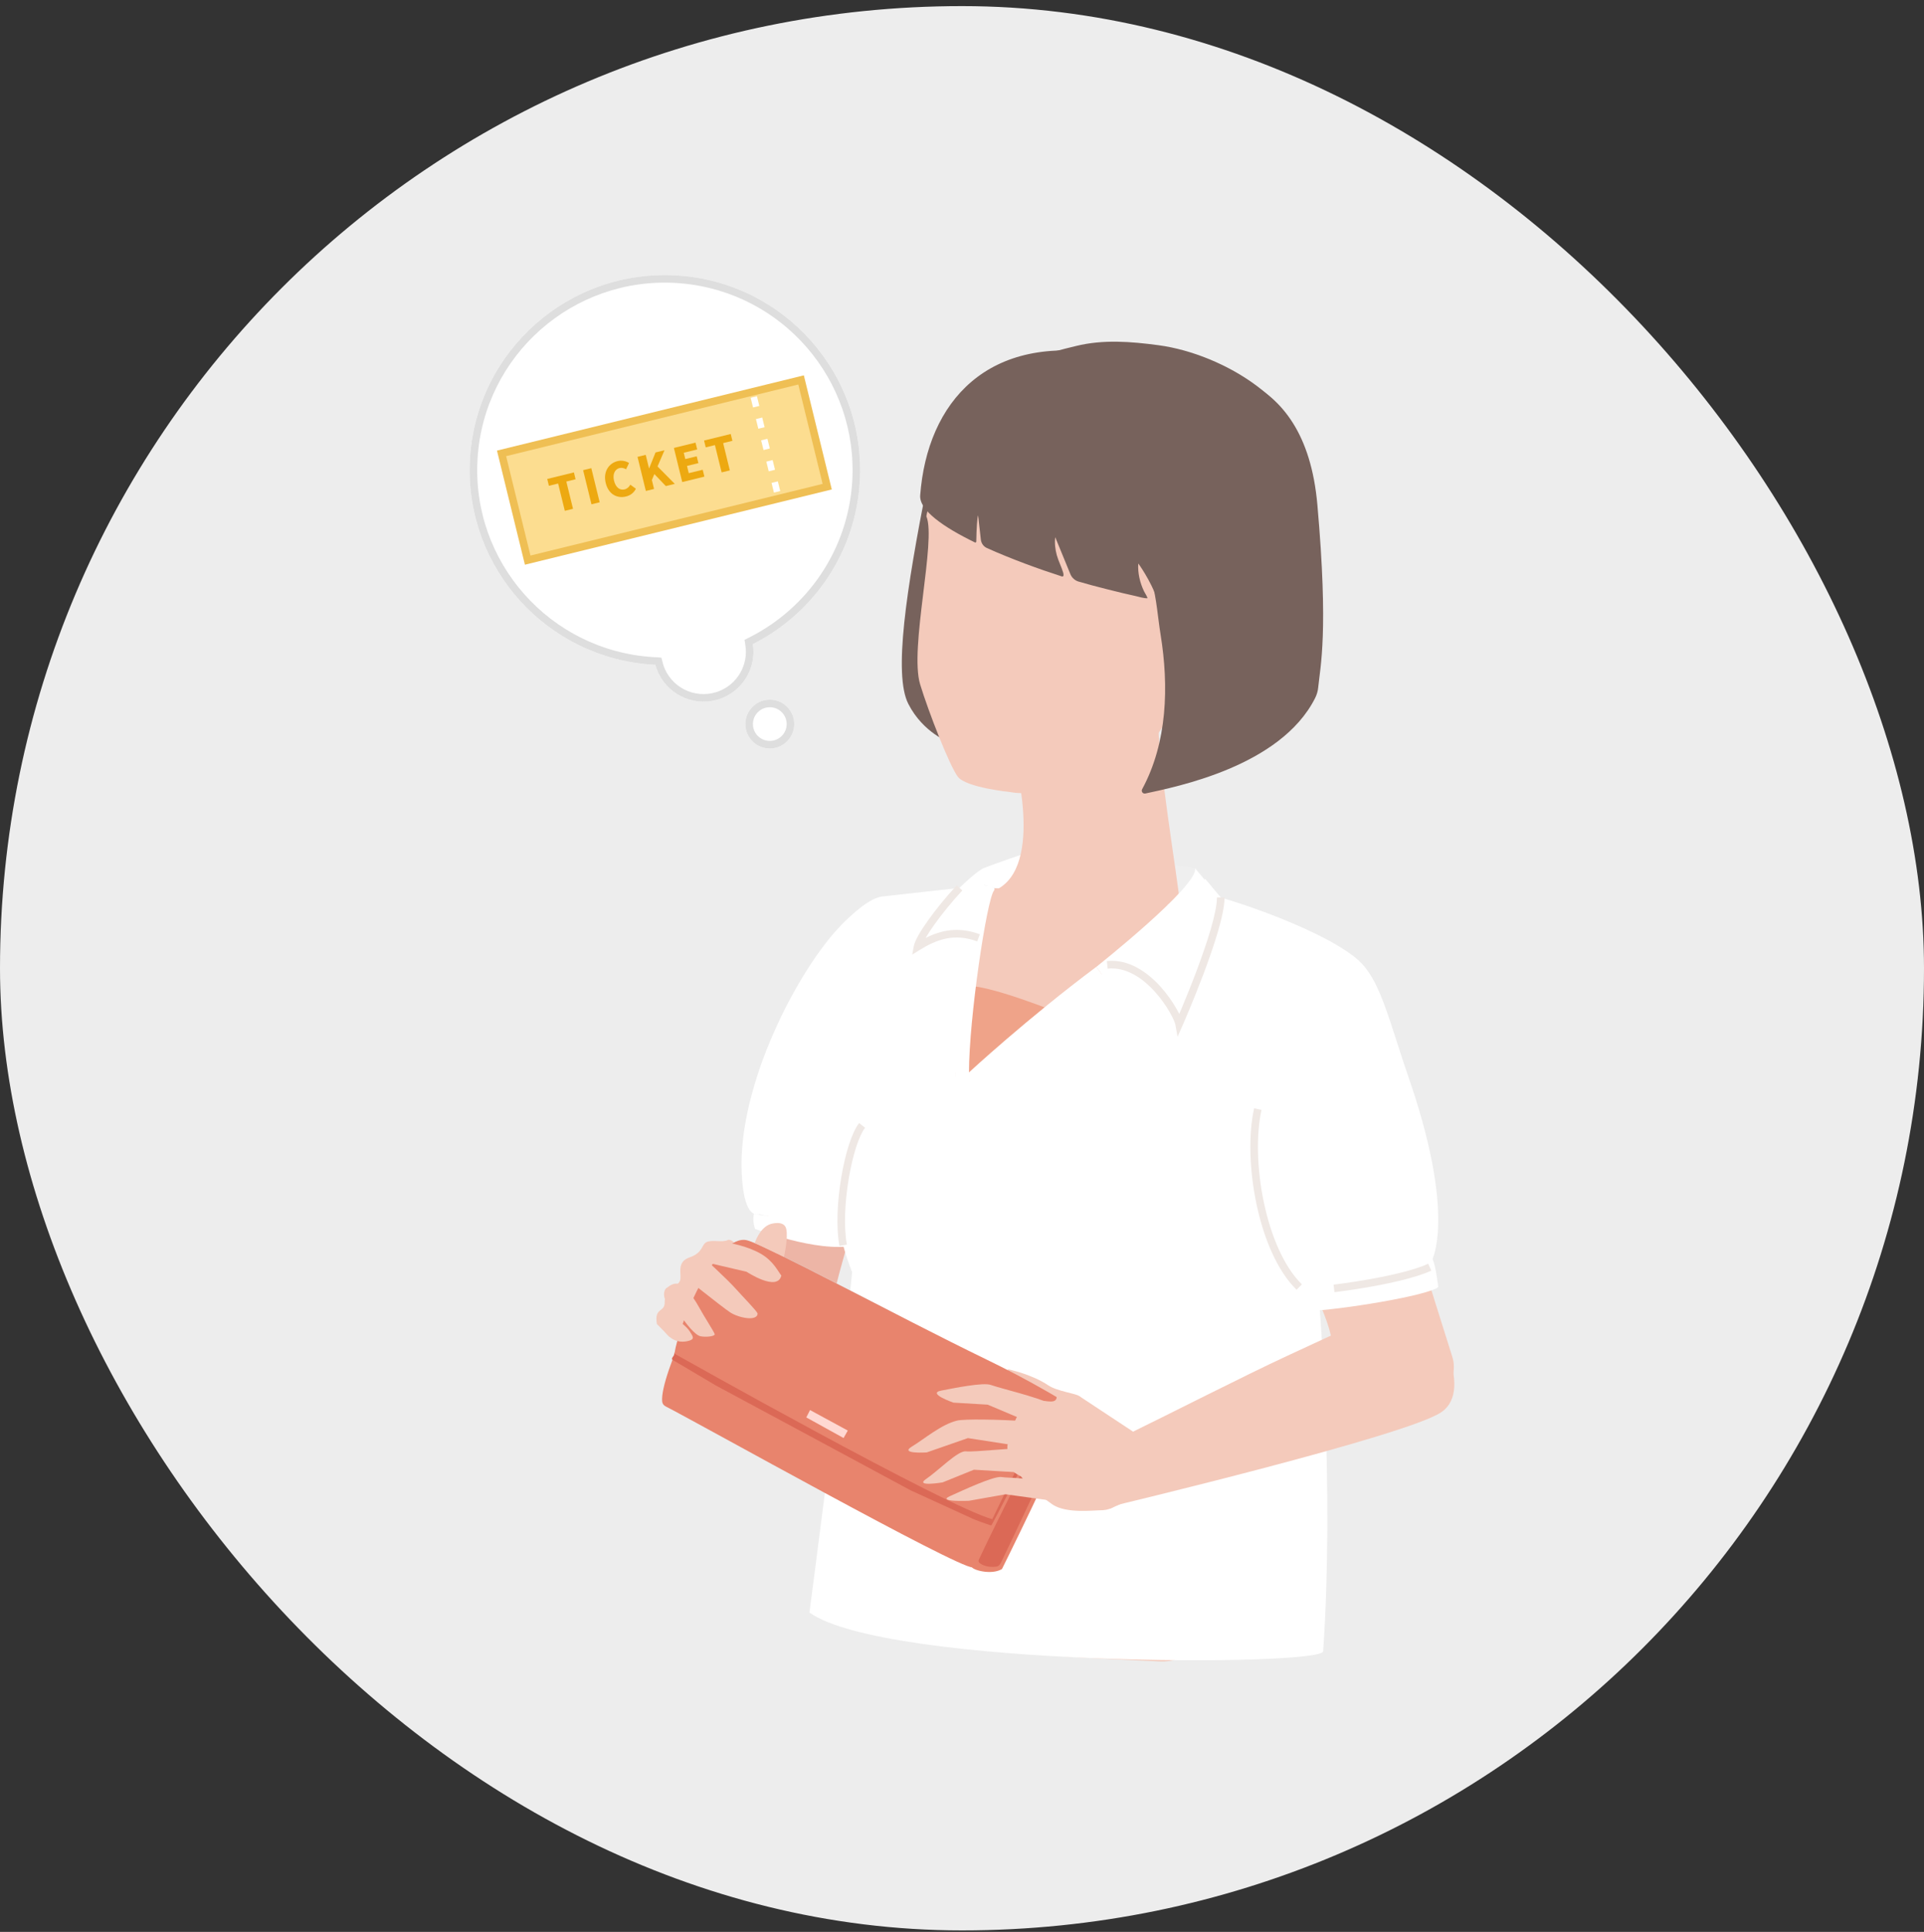 <svg width="254" height="255" viewBox="0 0 254 255" fill="none" xmlns="http://www.w3.org/2000/svg">
<rect x="0" y="0" width="254" height="255" fill="#333333" stroke="none"/>
<rect y="0.806" width="254" height="254" rx="127" fill="#EDEDED"/>
<g clip-path="url(#clip0_241_487)">
<path d="M135.359 112.64C132.327 113.64 129.768 114.618 129.768 114.618L129.18 116.558L135.359 118.457V112.64Z" fill="white"/>
<path d="M153.278 114.264C155.24 114.058 157.854 114.604 157.854 114.604L160.537 117.806L156.025 118.453L153.434 116.907L153.273 114.264H153.278Z" fill="#EFEFEF"/>
<path d="M152.973 94.653C152.528 98.686 155.615 116.732 155.702 118.847C145.623 123.058 130.664 117.774 130.664 117.774C138.231 115.558 133.894 100.039 133.894 100.039C137.082 96.874 152.973 94.658 152.973 94.658V94.653Z" fill="#F4CABB"/>
<path d="M122.409 63.821C119.629 77.928 117.938 89.025 119.909 92.901C121.88 96.777 125.409 98.02 125.409 98.02C122.409 85.153 126.998 80.57 126.998 80.57L126.121 69.248L122.409 63.821Z" fill="#77625C"/>
<path d="M135.2 48.156C135.099 47.288 141.443 45.821 142.059 45.669C145.661 44.784 149.304 45.082 152.947 45.568C161.713 46.743 172.647 53.601 171.953 61.376C171.576 65.606 172.908 69.868 172.036 74.033C171.599 76.111 170.928 78.134 170.028 80.056C169.233 81.74 167.308 86.199 165.792 85.286C162.356 83.208 160.955 76.932 157.624 74.684L145.298 55.284L135.195 48.156H135.2Z" fill="#77625C"/>
<path d="M86.723 174.777C86.332 172.474 87.793 173.332 87.752 171.841C87.71 170.35 89.447 169.822 89.764 169.074C90.081 168.327 89.171 166.606 91.041 165.969C92.911 165.331 92.562 164.184 93.375 163.909C94.188 163.634 95.318 164.024 96.076 163.684C96.834 163.345 98.364 165.744 98.364 165.744L91.45 172.318L90.49 176.653L88.367 176.437L86.723 174.772V174.777Z" fill="#F4CABB"/>
<path d="M101.493 159.491L97.547 178.125L106.992 182.713L110.865 167.813L111.89 164.129L101.493 159.491Z" fill="#EDB5A6"/>
<path d="M118.079 122.301C113.149 138.678 111.688 144.541 114.008 160.28C116.328 176.024 111.316 206.943 112.129 212.288C112.942 217.636 139.285 218.641 153.081 219.297C166.878 219.953 171.237 181.405 173.838 170.088C176.213 159.753 186.614 135.88 171.132 124.554C164.24 119.512 137.342 116.801 128.484 117.306C126.072 117.443 118.079 122.297 118.079 122.297V122.301Z" fill="#F4CABB"/>
<path d="M117.453 121.558C116.158 125.903 105.371 150.362 112.487 167.891C112.473 169.827 106.859 212.856 106.859 212.856C117.127 220.086 174.503 219.985 174.678 217.967C176.157 196.548 174.195 172.359 174.195 172.359C172.496 161.881 156.908 119.586 156.908 119.586C136.147 134.908 136.565 138.555 126.669 143.798C124.074 145.174 131.677 117.076 129.729 117.576C121.878 119.586 117.453 121.563 117.453 121.563V121.558Z" fill="white"/>
<path d="M122.301 68.156C123.629 71.368 120.027 85.584 121.474 90.336C122.572 93.951 125.356 101.075 126.445 102.521C127.534 103.966 133.359 104.548 133.359 104.548C137.627 105.36 144.9 102.53 148.938 101.089C150.146 100.658 151.552 98.791 152.269 97.731C157.318 90.286 156.826 92.226 156.826 92.226C162.573 92.025 167.995 83.882 162.615 80.767C159.422 80.501 167.553 55.293 159.528 52.399C151.502 49.504 140.866 45.852 135.523 49.949C130.18 54.05 122.738 64.702 122.297 68.152L122.301 68.156Z" fill="#F4CABB"/>
<path d="M143.42 186.35C142.929 185.364 142.956 184.667 142.506 184.295C142.061 183.924 139.58 183.662 138.376 182.85C136.139 181.346 133.047 180.735 133.047 180.735L133.07 181.722C133.07 181.781 133.088 181.841 133.111 181.896L135.496 186.603L142.672 187.818L143.42 186.35Z" fill="#F4CABB"/>
<path d="M116.446 118.333C114.7 118.572 112.325 120.815 111.094 122.072C105.402 127.875 97.362 143.206 97.918 154.863C98.18 160.317 99.613 160.459 100.284 160.271C104.942 161.496 112.036 160.381 112.036 160.381C114.066 155.702 113.382 157.904 114.011 154.532C117.682 134.908 126.668 117.2 126.668 117.2L116.446 118.333Z" fill="white"/>
<path d="M112.653 160.432C113.779 161.019 113.678 164.161 113.678 164.161C109.129 165.735 100.607 162.51 99.679 162.212C99.261 160.909 99.551 160.221 99.551 160.221C102.408 160.941 112.653 160.432 112.653 160.432Z" fill="white"/>
<path d="M96.297 164.372C97.468 163.303 99.632 164.07 99.632 164.07C102.876 165.221 140.593 185.13 140.593 185.13C139.482 184.827 138.306 186.543 138.306 186.543C120.586 177.309 96.297 164.372 96.297 164.372Z" fill="#DCDDDD"/>
<path d="M96.484 164.455C101.073 166.817 134.642 184.121 138.492 186.626C138.745 186.791 138.924 187.075 138.86 187.369C138.419 189.456 131.638 206.517 128.404 206.884C126.584 207.09 91.724 187.58 87.86 185.63C87.617 185.506 87.447 185.272 87.419 185.002C87.07 181.511 93.819 167.808 96.166 164.707C96.405 164.395 96.134 164.276 96.484 164.455Z" fill="#E8846D"/>
<path d="M137.37 187.805C137.544 187.465 137.719 187.13 137.903 186.8C138.174 186.314 138.458 185.621 138.867 185.236C140.089 184.08 141.964 185.86 141.541 187.043C139.68 192.241 132.275 207.108 132.275 207.108C130.832 207.975 128.195 207.177 128.292 206.778C128.599 205.526 132.027 198.227 133.947 194.47C134.843 192.713 135.748 190.961 136.648 189.208C136.887 188.74 137.122 188.273 137.365 187.805H137.37Z" fill="#E8846D"/>
<path d="M140.66 186.951C140.467 186.717 140.269 186.635 140.007 186.529C139.746 186.405 139.475 186.493 139.185 186.653C138.524 187.02 137.531 189.107 137.531 189.107C137.775 189.286 138.083 189.456 138.404 189.617V189.626C138.427 189.635 138.455 189.644 138.487 189.658C138.519 189.672 138.551 189.69 138.588 189.704V189.695C138.928 189.818 139.268 189.929 139.571 189.984C139.571 189.984 141.11 187.484 140.664 186.956L140.66 186.951Z" fill="#BC6051"/>
<path d="M129.922 200.87L131.034 200.732C130.937 200.691 130.896 200.581 130.937 200.484C131.153 199.989 136.285 188.305 138.453 186.364C139.303 185.603 139.634 185.392 139.891 185.41C139.96 185.415 139.547 185.846 138.756 186.704C137.911 187.617 136.469 190.419 135.031 193.291C133.207 196.938 130.974 201.232 130.891 201.328C130.827 201.402 130.014 200.906 129.922 200.874V200.87Z" fill="#DB6956"/>
<path d="M130.7 201.31C130.7 201.31 128.794 200.681 128.091 200.319L120.235 196.727L108.561 190.438L94.485 182.869L88.77 179.483C88.558 179.327 88.986 178.937 88.981 178.868C88.972 178.777 88.999 178.703 89.059 178.602C89.165 178.423 89.059 178.254 89.238 178.359L95.289 181.873L109.246 189.383L121.131 195.617L131.192 200.42C131.353 200.443 131.284 199.865 131.298 199.897C131.33 199.957 130.875 201.374 130.696 201.314L130.7 201.31Z" fill="#DB6956"/>
<path d="M139.472 185.649C139.307 185.731 139.155 185.832 139.022 185.942C138.245 186.561 137.699 187.479 137.198 188.318C136.127 190.126 135.369 191.64 134.4 193.507C134.166 193.961 131.345 199.851 131 200.525C125.134 198.998 89.047 178.685 89.047 178.685C89.653 174.373 94.771 162.721 98.635 163.716C101.097 164.354 118.183 173.598 130.215 179.442C132.833 180.713 135.415 182.057 137.938 183.506C138.654 183.919 139.38 184.318 140.074 184.772C140.4 184.988 140.758 185.167 141.029 185.451C141.282 185.713 141.48 186.016 141.567 186.383C141.539 186.291 141.443 186.194 141.383 186.121C141.144 185.832 140.832 185.575 140.464 185.483C140.129 185.396 139.775 185.483 139.463 185.649H139.472Z" fill="#E8846D"/>
<path d="M138.056 188.19C138.713 188.814 139.682 188.988 140.095 189.02C140.095 189.02 140.137 189.039 140.132 189.048C138.869 192.112 133.494 203.489 132.193 206.154C132.019 206.507 131.89 206.746 131.5 206.792C130.337 206.934 129.671 206.567 129.322 206.31C129.198 206.218 129.152 206.026 129.216 205.883C131.569 200.842 137.366 189.41 137.955 188.208C137.977 188.162 138.06 188.195 138.06 188.195L138.056 188.19Z" fill="#DB6956"/>
<path d="M106.937 186.121L111.922 188.828L111.366 189.814L106.445 187.094L106.937 186.121Z" fill="#FFD8D2"/>
<path d="M139.126 185.438C136.429 184.249 132.552 183.401 130.783 182.8C129.777 182.46 126.139 183.185 124.241 183.557C122.344 183.924 125.863 185.139 125.863 185.139L130.397 185.41L137.959 188.607L139.126 185.442V185.438Z" fill="#F4CABB"/>
<path d="M134.973 187.562C132.032 187.383 127.351 187.263 126.322 187.52C124.222 188.043 122.013 189.956 120.359 190.956C118.709 191.956 122.348 191.713 122.348 191.713L127.778 189.823L134.977 190.938V187.562H134.973Z" fill="#F4CABB"/>
<path d="M136.705 191.112C133.761 191.075 128.574 191.699 127.517 191.571C126.461 191.442 123.874 194.131 122.271 195.213C120.672 196.296 124.435 195.672 124.435 195.672L128.569 193.998L136.871 194.488L136.701 191.117L136.705 191.112Z" fill="#F4CABB"/>
<path d="M137.54 195.516C134.641 194.979 133.534 195.131 132.197 194.961C131.145 194.828 127.158 196.7 125.393 197.493C123.634 198.287 127.911 198.099 127.911 198.099L132.744 197.241L139.401 198.154L137.54 195.521V195.516Z" fill="#F4CABB"/>
<path d="M139.405 183.855C139.887 185.373 138.404 184.942 137.875 184.924C136.69 184.887 133.777 186.511 133.952 188.112C134.131 189.754 132.215 190.268 133.341 192.08C133.8 192.819 132.486 193.736 134.623 194.791C135.45 195.2 134.816 196.314 136.635 197.103C137.687 197.562 138.39 198.227 139.001 198.622C140.825 199.796 144.362 199.351 145.093 199.356C148.244 199.392 147.371 197.172 147.371 197.172L145.185 186.736C145.185 186.736 139.525 183.896 139.41 183.85L139.405 183.855Z" fill="#F4CABB"/>
<path d="M133.655 190.507C133.747 191.456 133.195 192.365 133.195 192.365L134.551 192.488L134.725 190.241L133.655 190.507Z" fill="#F4CABB"/>
<path d="M142.503 184.295L149.583 188.97L154.379 195.654L146.629 199.108C146.371 199.282 141.883 198.273 141.575 198.227H147.428L140.578 190.938L142.508 184.295H142.503Z" fill="#F4CABB"/>
<path d="M167.413 146.326L180.272 142.394C180.272 142.394 190.83 176.327 191.753 179.176C192.676 182.025 189.938 187.823 185.675 188.075C181.412 188.332 177.911 185.901 175.701 176.29C173.464 166.579 159.015 150.202 163.017 147.564C163.531 147.225 167.413 146.321 167.413 146.321V146.326Z" fill="#F4CABB"/>
<path d="M149.58 188.975C154.014 186.823 164.245 181.603 170.015 178.928C175.409 176.428 181.298 173.749 182.428 173.043C184.771 171.588 187.114 171.565 188.047 172.666C188.98 173.767 194.828 183.272 190.289 186.396C185.75 189.52 147.017 198.759 147.017 198.759C146.948 195.333 149.576 188.975 149.576 188.975H149.58Z" fill="#F4CABB"/>
<path d="M93.31 166.648C91.767 165.258 93.77 163.969 95.028 163.959C96.287 163.95 98.763 164.519 100.449 165.496C102.136 166.473 102.733 167.873 103.151 168.363C102.636 170.565 98.561 167.868 98.561 167.868L93.31 166.643V166.648Z" fill="#F4CABB"/>
<path d="M101.717 161.569C100.279 162.046 99.641 164.07 99.641 164.07L103.495 165.909C103.495 165.909 104.088 163.368 103.789 162.184C103.491 161.001 101.722 161.569 101.722 161.569H101.717Z" fill="#F4CABB"/>
<path d="M90.084 168.327C89.459 166.253 92.886 166.001 92.886 166.001C92.886 166.001 96.043 168.873 97.223 170.212C97.972 171.061 99.86 172.978 100.016 173.373C99.998 174.46 97.49 173.96 96.369 173.212C95.248 172.464 90.088 168.331 90.088 168.331L90.084 168.327Z" fill="#F4CABB"/>
<path d="M88.085 169.955C89.022 169.171 89.574 169.492 89.872 169.51C90.171 169.528 91.453 171.033 92.211 172.419C92.964 173.804 94.301 175.827 94.352 176.107C94.402 176.387 93.235 176.533 92.477 176.382C91.719 176.226 90.465 174.57 89.978 173.818C89.491 173.065 88.816 172.143 88.457 172.042C87.382 171.744 87.548 170.143 88.085 169.955Z" fill="#F4CABB"/>
<path d="M87.587 174.951C87.964 173.91 88.74 173.666 89.287 174.093C89.838 174.524 90.652 175.102 91.074 175.763C91.497 176.423 91.773 176.781 90.849 177.006C89.926 177.235 88.952 177.07 88.157 176.249C87.362 175.428 87.583 174.946 87.583 174.946L87.587 174.951Z" fill="#F4CABB"/>
<path d="M127.427 130.178C130.096 129.738 140.291 133.898 140.291 133.898L127.078 143.665L127.432 130.178H127.427Z" fill="#EFA389"/>
<path d="M157.883 117.664C162.05 118.375 175.896 123.123 179.774 127.182C182.434 129.967 183.573 135.431 186.307 143.234C192.398 161.478 188.838 166.804 188.838 166.804C186.192 169.506 173.383 171.575 171.137 170.726C163.988 164.987 159.564 147.381 159.564 142.394C159.564 137.408 158.719 124.558 158.719 124.558L157.887 117.664H157.883Z" fill="white"/>
<path d="M149.359 48.004C158.644 47.867 172.266 48.004 173.915 66.62C175.403 83.456 174.296 87.965 174.025 90.745C173.979 91.231 173.837 91.704 173.616 92.144C169.054 101.19 155.212 103.865 151.206 104.741C150.88 104.81 150.623 104.47 150.779 104.177C154.123 98.007 154.316 90.557 153.218 83.772C152.846 81.469 152.704 79.097 152.084 76.84C151.56 74.946 150.894 72.363 150.425 70.455L149.364 48.004H149.359Z" fill="#77625C"/>
<path d="M163.27 52.935C159.42 49.99 146.349 46.825 146.345 46.821C130.357 43.825 122.405 53.105 121.481 65.381C121.334 67.344 124.546 69.579 128.703 71.597C128.786 71.638 128.883 71.579 128.883 71.487C128.915 69.693 129.007 68.349 129.126 68.019L129.489 71.235C129.544 71.716 129.847 72.143 130.293 72.34C133.559 73.808 137.189 75.125 140.175 76.084C140.492 76.184 140.405 75.744 140.354 75.574C140.124 74.79 139.729 74.06 139.513 73.271C139.307 72.514 139.206 71.684 139.307 70.904L141.31 75.79C141.503 76.262 141.902 76.625 142.394 76.767C143.06 76.964 143.671 77.134 144.195 77.272C145.541 77.625 146.892 77.974 148.247 78.295C148.807 78.428 149.368 78.556 149.933 78.68C150.457 78.795 150.953 78.983 151.495 78.964C151.403 78.629 151.164 78.331 151.017 78.019C150.489 76.905 150.181 75.615 150.273 74.377C150.273 74.377 151.839 76.483 152.85 79.226C157.012 79.831 159.415 79.258 163.766 77.51C168.107 67.67 167.124 55.881 163.27 52.94V52.935Z" fill="#77625C"/>
<path d="M157.765 114.618C158.265 116.893 144.727 127.627 144.727 127.627L146.316 129.742C156.125 122.801 158.169 119.953 158.169 119.953C159.487 119.219 160.452 117.824 160.452 117.824L157.769 114.622L157.765 114.618Z" fill="white"/>
<path d="M159.115 116.012L161.798 119.214C161.904 119.535 161.339 121.508 161.215 121.879C160.383 124.398 160.02 126.077 159.097 128.568C158.624 129.838 158.127 131.206 157.64 132.467C157.296 133.366 156.694 134.375 156.138 135.265C156.01 135.472 155.683 135.398 155.66 135.155C155.284 130.738 151.062 127.907 147.083 126.756C147.065 126.751 147.042 126.742 147.023 126.737C154.599 121.985 159.115 116.012 159.115 116.012Z" fill="white"/>
<path d="M144.728 127.623C135.637 134.412 127.923 141.55 127.923 141.55C127.923 134.421 130.262 118.82 131.212 117.567C131.842 116.742 128.571 116.783 128.571 116.783C127.941 120.352 127.243 125.962 126.894 128.884C126.747 130.114 126.641 131.348 126.577 132.586L125.984 144.261C126.173 144.325 127.652 145.055 127.799 144.881C131.171 140.903 146.318 129.738 146.318 129.738L144.728 127.623Z" fill="white"/>
<path d="M129.766 114.618C127.395 116.026 121.979 121.797 121.211 124.334C121.161 124.494 121.354 124.627 121.492 124.522C125.851 121.164 129.178 123.792 129.178 123.792C129.237 123.008 129.15 119.824 129.729 117.576C130.335 115.228 130.666 115.228 130.666 115.228L129.766 114.618Z" fill="white"/>
<path d="M189.125 166.193C189.566 167.143 189.874 169.882 189.874 169.882C188.574 171.029 176.647 172.942 172.802 173.038C171.906 171.813 171.516 170.12 171.516 170.12C174.653 170.918 178.113 170.405 183.318 169.281C186.695 168.551 189.125 166.198 189.125 166.198V166.193Z" fill="white"/>
<path d="M161.658 118.456C161.661 119.587 161.299 121.218 160.783 122.982C160.263 124.761 159.57 126.73 158.88 128.56C158.189 130.391 157.499 132.09 156.981 133.33C156.723 133.95 156.506 134.456 156.354 134.808C156.279 134.983 156.22 135.121 156.18 135.214C156.159 135.261 156.143 135.296 156.133 135.32C156.128 135.332 156.124 135.342 156.121 135.348C156.12 135.351 156.118 135.353 156.117 135.355V135.357H156.116L155.459 136.847L155.167 135.245C155.123 135.003 154.871 134.378 154.388 133.547C153.917 132.736 153.256 131.781 152.444 130.885C150.802 129.072 148.638 127.604 146.229 127.854L146.125 126.859C149.017 126.559 151.473 128.323 153.186 130.213C154.051 131.168 154.752 132.183 155.253 133.045C155.414 133.322 155.556 133.589 155.68 133.838C155.79 133.578 155.919 133.279 156.059 132.945C156.573 131.712 157.259 130.024 157.944 128.207C158.63 126.389 159.313 124.446 159.823 122.7C160.338 120.939 160.66 119.431 160.658 118.458L161.658 118.456Z" fill="#EFE8E4"/>
<path d="M126.673 117.2L127.04 117.54C125.667 119.02 124.351 120.64 123.354 122.039C122.887 122.692 122.495 123.293 122.198 123.805C124.256 122.773 126.528 122.284 129.354 123.323L129.182 123.792L129.009 124.262C125.971 123.145 123.68 123.99 121.391 125.405L120.43 126L120.637 124.889C120.711 124.492 120.949 123.976 121.266 123.418C121.591 122.845 122.027 122.176 122.539 121.459C123.563 120.024 124.905 118.371 126.307 116.86L126.673 117.2Z" fill="#EFE8E4"/>
<path d="M166.54 146.506C165.813 149.808 165.936 154.394 166.862 158.765C167.79 163.146 169.503 167.209 171.869 169.53L171.518 169.886L171.169 170.244C168.596 167.72 166.829 163.429 165.885 158.972C164.939 154.506 164.797 149.77 165.563 146.292L166.54 146.506Z" fill="#EFE8E4"/>
<path d="M114.205 148.861C113.82 149.346 113.407 150.237 113.022 151.43C112.643 152.608 112.306 154.033 112.051 155.547C111.538 158.585 111.366 161.916 111.805 164.281L111.314 164.373L110.823 164.464C110.353 161.933 110.543 158.471 111.064 155.38C111.326 153.83 111.674 152.357 112.071 151.124C112.464 149.905 112.92 148.872 113.422 148.24L114.205 148.861Z" fill="#EFE8E4"/>
<path d="M188.755 167.267L188.962 167.722C186.932 168.641 183.714 169.349 181.047 169.826C179.705 170.065 178.487 170.25 177.604 170.373C177.163 170.435 176.805 170.482 176.558 170.514C176.434 170.53 176.337 170.542 176.271 170.55C176.239 170.554 176.213 170.557 176.196 170.559C176.188 170.56 176.182 170.56 176.178 170.561C176.176 170.561 176.173 170.562 176.172 170.562H176.171C176.171 170.562 176.17 170.561 176.112 170.065L176.055 169.569H176.056C176.057 169.569 176.058 169.568 176.06 169.568C176.064 169.567 176.07 169.567 176.078 169.566C176.094 169.564 176.119 169.561 176.15 169.557C176.214 169.549 176.309 169.537 176.431 169.522C176.675 169.491 177.028 169.444 177.465 169.383C178.338 169.261 179.544 169.078 180.871 168.841C183.542 168.364 186.646 167.673 188.549 166.812L188.755 167.267Z" fill="#EFE8E4"/>
<path d="M89.362 36.357C75.157 35.48 62.927 46.27 62.05 60.459C61.172 74.648 71.978 86.855 86.187 87.735C86.302 87.745 86.412 87.74 86.527 87.749C86.555 87.855 86.578 87.96 86.61 88.066C87.736 91.525 91.452 93.419 94.916 92.295C98.04 91.281 99.882 88.162 99.391 85.024C107.288 81.033 112.916 73.093 113.504 63.638C114.377 49.444 103.572 37.233 89.362 36.357Z" fill="white"/>
<path d="M62.05 60.459C62.927 46.27 75.157 35.48 89.362 36.357C103.571 37.233 114.376 49.445 113.504 63.638L113.434 64.52C112.562 73.585 107.041 81.158 99.39 85.025C99.882 88.162 98.04 91.281 94.916 92.295L94.591 92.392C91.331 93.27 87.927 91.535 86.722 88.385L86.61 88.066C86.578 87.96 86.555 87.855 86.527 87.749C86.412 87.74 86.302 87.745 86.187 87.736C72.2 86.869 61.511 75.026 62.017 61.122L62.05 60.459ZM89.3 37.355C75.645 36.513 63.891 46.885 63.047 60.521C62.204 74.156 72.589 85.891 86.249 86.737H86.257L86.266 86.739C86.289 86.74 86.317 86.741 86.378 86.742L86.607 86.752L87.315 86.809L87.495 87.496C87.536 87.654 87.54 87.69 87.564 87.769C88.524 90.695 91.672 92.296 94.607 91.344L94.852 91.258C97.352 90.319 98.807 87.756 98.403 85.179L98.29 84.46L98.939 84.132C106.533 80.294 111.94 72.661 112.506 63.575C113.331 50.148 103.281 38.565 89.938 37.403L89.3 37.355Z" fill="#DEDEDE"/>
<path d="M101.359 92.364C99.581 92.511 98.263 94.066 98.41 95.841C98.557 97.617 100.114 98.933 101.892 98.786C103.67 98.64 104.988 97.085 104.841 95.309C104.694 93.534 103.137 92.217 101.359 92.364Z" fill="white"/>
<path d="M101.36 92.364C103.138 92.217 104.695 93.534 104.842 95.309C104.989 97.084 103.67 98.64 101.892 98.787L101.726 98.796C100.073 98.849 98.647 97.643 98.428 96.006L98.41 95.841C98.267 94.122 99.501 92.609 101.194 92.382L101.36 92.364ZM101.442 93.361C100.213 93.462 99.305 94.535 99.407 95.759C99.508 96.982 100.581 97.891 101.81 97.79C103.038 97.688 103.946 96.616 103.845 95.392C103.744 94.169 102.671 93.259 101.442 93.361Z" fill="#DEDEDE"/>
<path d="M105.76 50.149L66.219 59.844L69.668 73.933L109.209 64.239L105.76 50.149Z" fill="#FCDD90"/>
<path d="M106.121 49.545L109.809 64.606L69.297 74.538L65.609 59.477L106.121 49.545ZM70.03 73.329L108.6 63.872L105.388 50.754L66.818 60.211L70.03 73.329Z" fill="#EFBF54"/>
<path d="M99.931 52.303L99.102 52.506L99.415 53.785L100.245 53.582L99.931 52.303Z" fill="white"/>
<path d="M100.627 55.111L99.797 55.314L100.11 56.593L100.94 56.389L100.627 55.111Z" fill="white"/>
<path d="M101.314 57.919L100.484 58.123L100.797 59.402L101.627 59.198L101.314 57.919Z" fill="white"/>
<path d="M102.002 60.728L101.172 60.932L101.485 62.211L102.315 62.007L102.002 60.728Z" fill="white"/>
<path d="M102.689 63.537L101.859 63.741L102.172 65.02L103.002 64.816L102.689 63.537Z" fill="white"/>
<path d="M73.681 63.825L72.464 64.123L72.244 63.221L75.767 62.358L75.987 63.261L74.765 63.561L75.647 67.164L74.564 67.427L73.681 63.825Z" fill="#EDA911"/>
<path d="M76.981 62.06L78.064 61.797L79.166 66.302L78.083 66.566L76.981 62.06Z" fill="#EDA911"/>
<path d="M79.963 63.746C79.598 62.247 80.391 61.142 81.532 60.862C82.122 60.719 82.661 60.875 83.044 61.114L82.652 61.941C82.371 61.792 82.103 61.706 81.779 61.783C81.2 61.926 80.845 62.564 81.059 63.439C81.276 64.332 81.816 64.752 82.454 64.597C82.819 64.509 83.058 64.258 83.212 63.975L83.948 64.513C83.672 65.047 83.228 65.394 82.639 65.537C81.494 65.818 80.331 65.269 79.963 63.746Z" fill="#EDA911"/>
<path d="M84.162 60.303L85.246 60.04L85.682 61.821L85.699 61.815L86.54 59.722L87.725 59.43L86.805 61.572L89.082 63.869L87.901 64.16L86.386 62.576L86.057 63.361L86.346 64.541L85.263 64.804L84.16 60.299L84.162 60.303Z" fill="#EDA911"/>
<path d="M88.965 59.125L91.822 58.423L92.042 59.325L90.267 59.759L90.471 60.594L91.977 60.226L92.199 61.133L90.693 61.501L90.928 62.456L92.771 62.006L92.992 62.913L90.067 63.63L88.965 59.125Z" fill="#EDA911"/>
<path d="M94.384 58.751L93.167 59.05L92.947 58.148L96.47 57.285L96.69 58.187L95.468 58.488L96.35 62.091L95.267 62.354L94.384 58.751Z" fill="#EDA911"/>
</g>
<defs>
<clipPath id="clip0_241_487">
<rect width="130" height="183" fill="white" transform="translate(62 36.306)"/>
</clipPath>
</defs>
</svg>
